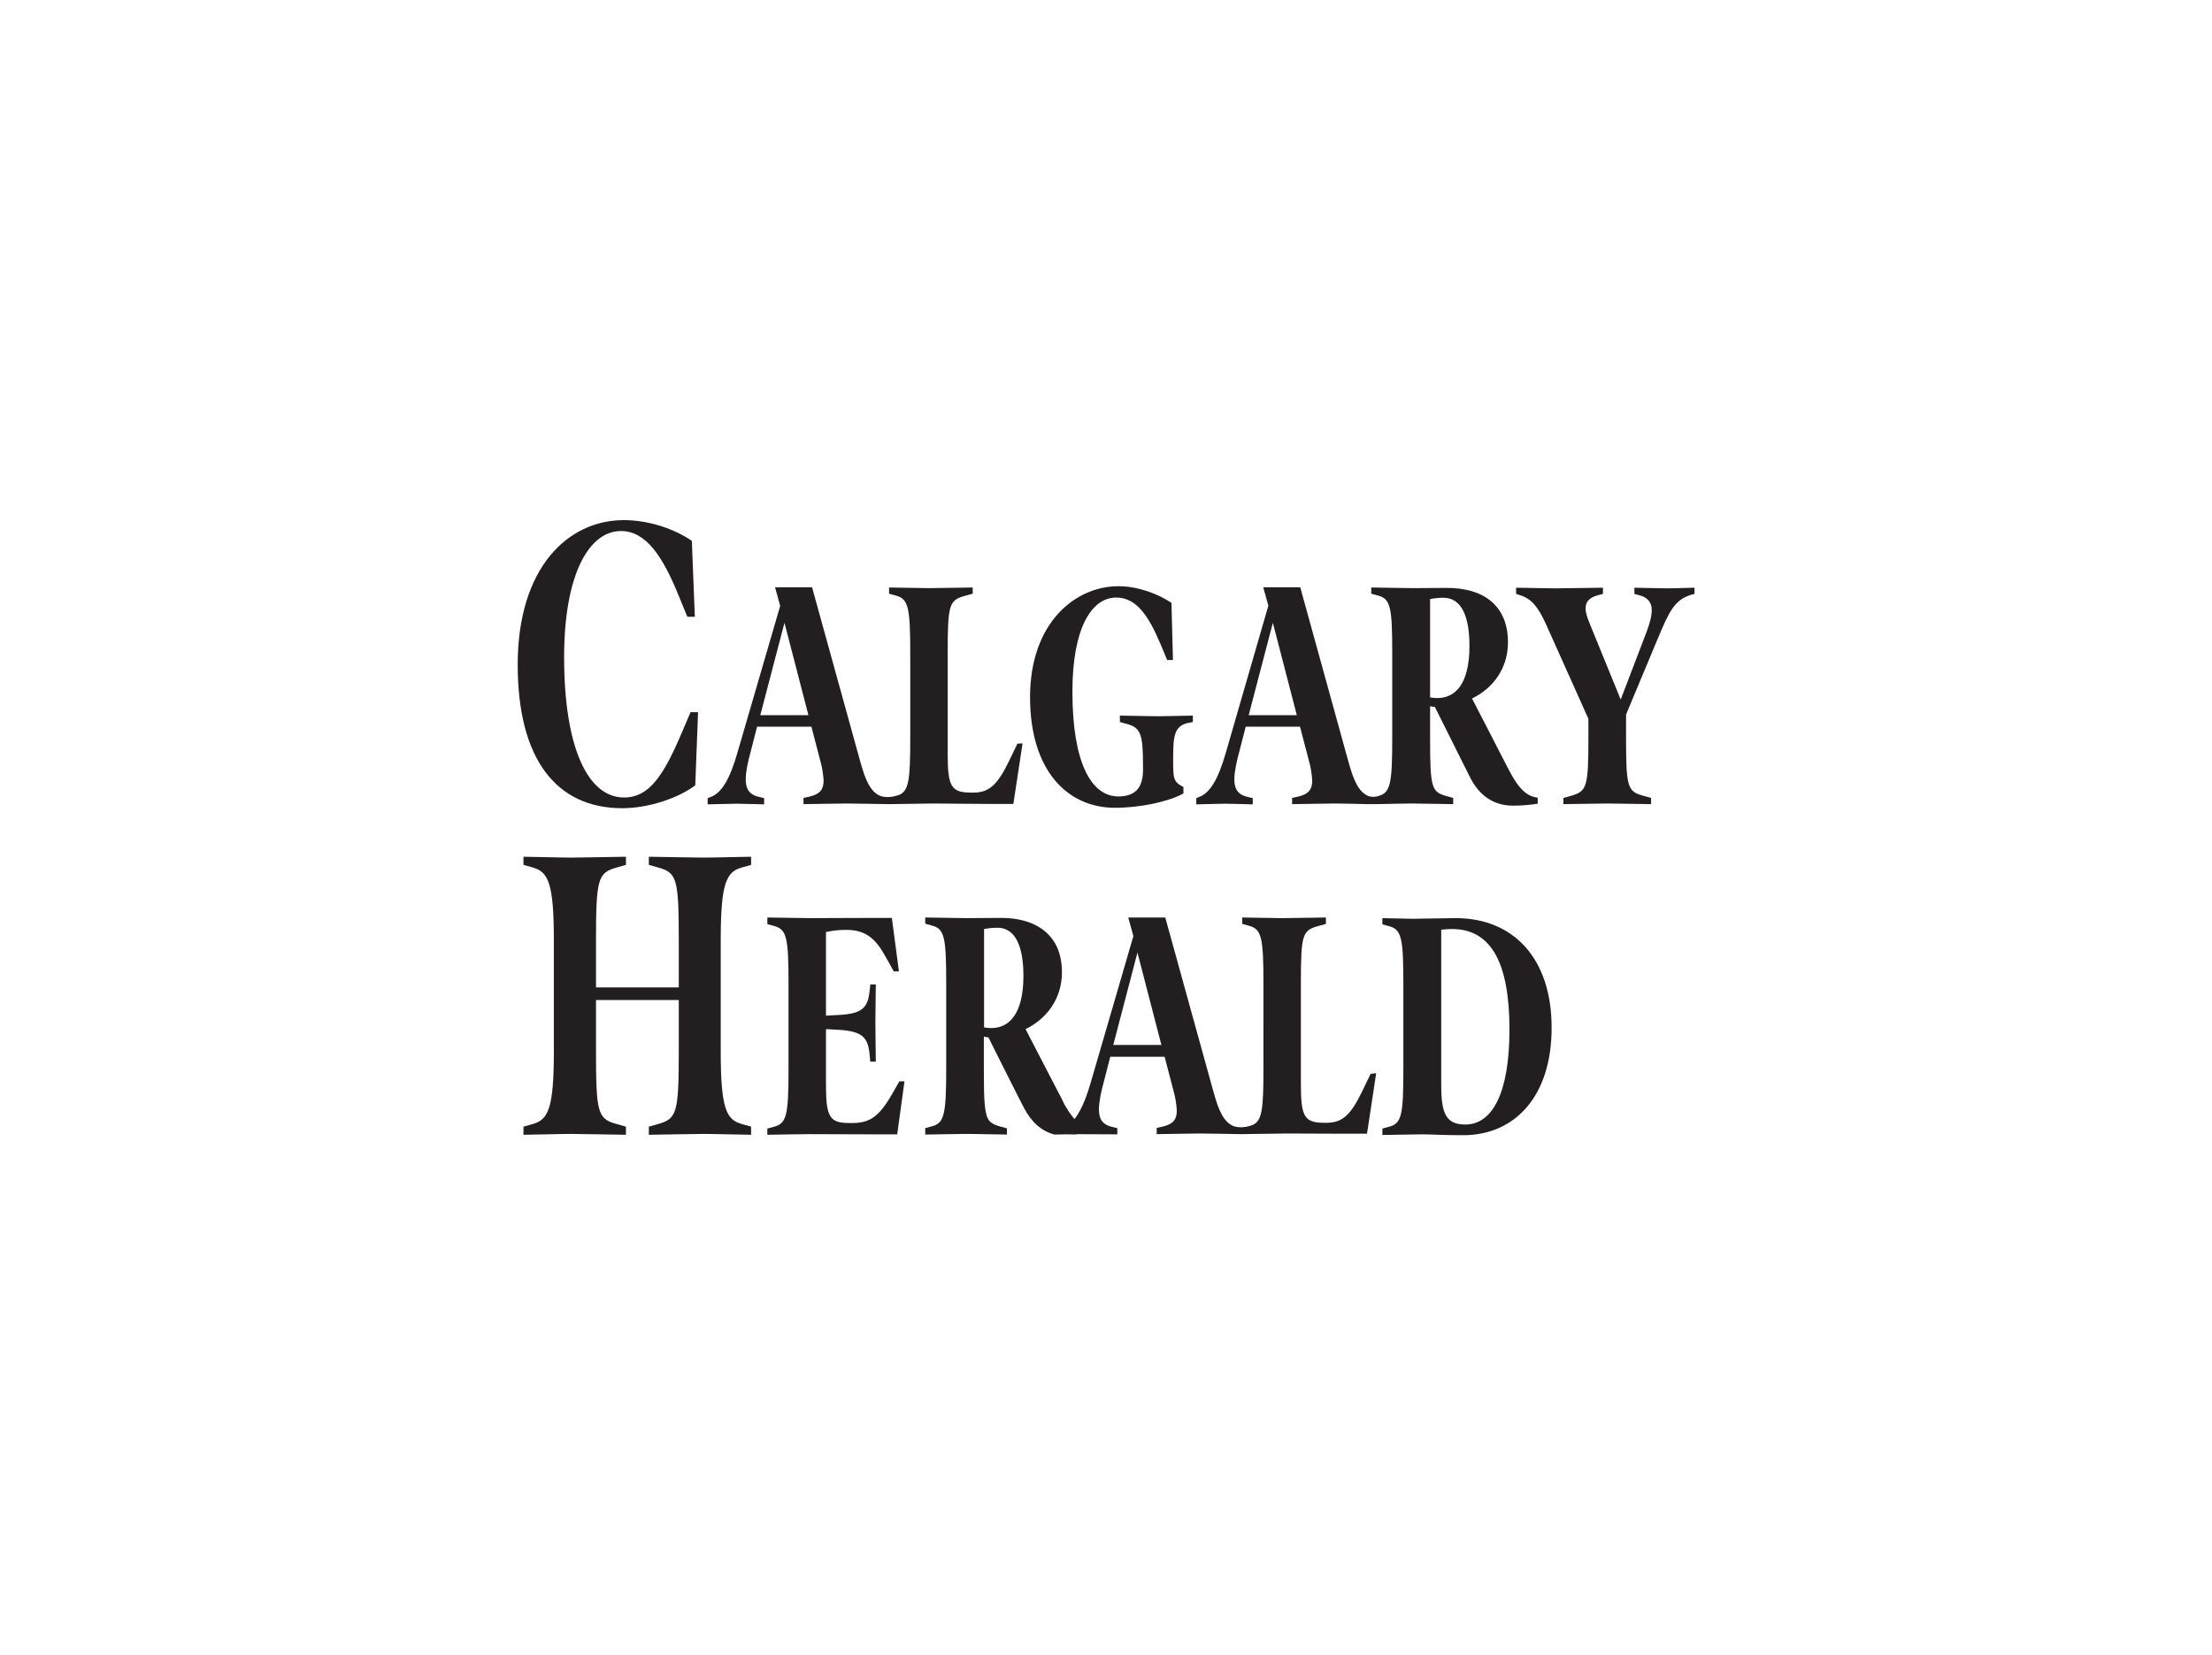 <?xml version="1.0" encoding="utf-8"?>
<!-- Generator: Adobe Illustrator 26.0.3, SVG Export Plug-In . SVG Version: 6.00 Build 0)  -->
<svg version="1.1" id="Layer_1" xmlns="http://www.w3.org/2000/svg" xmlns:xlink="http://www.w3.org/1999/xlink" x="0px" y="0px"
	 viewBox="0 0 1034 774" style="enable-background:new 0 0 1034 774;" xml:space="preserve">
<style type="text/css">
	.st0{fill:#231F20;}
</style>
<g>
	<path class="st0" d="M325,367.2c-7.6,5.8-21.6,10.7-34.1,10.7c-30.8,0-48.9-22.9-48.9-67.1c0-45.4,23.5-67.6,49.6-67.6
		c12,0,24,4.3,31.8,9.7l1.4,35.5h-3.5l-4.1-10c-7.3-17.9-15.1-30.1-26.9-30.1c-15.1,0-26.6,20.5-26.6,58.9c0,42.9,11.3,65.7,28,65.7
		c11.8,0,18.5-10.3,27-30.3l4.1-9.6h3.5L325,367.2z"/>
	<path class="st0" d="M554.6,338.2c-5.4,1.6-6.2,5.8-6.2,15.4v1.5c0,9,0,10.4,4.8,12.9v3c-6.8,3.8-20.1,6.7-32,6.7
		c-22.4,0-39.7-17.6-39.7-51.7c0-34.9,21.2-51.9,41.3-51.9c9.3,0,18.8,3.7,24.8,7.8l0.7,26.7h-2.7l-3.1-7.4
		c-5.7-13.5-11.4-21.8-20.7-21.8c-11.8,0-20.5,14.8-20.5,44c0,33,8.7,49,21.5,49c9.3,0,11.5-5.8,11.5-12.4v-2.5
		c0-14.2-1.2-17.2-7.2-18.9l-3.6-1v-3c2.2,0,13.9,0.3,17.8,0.3s13.9-0.3,16.3-0.3v3L554.6,338.2z"/>
	<path class="st0" d="M790.2,278.2c-7.3,2.4-9.8,7.4-14.9,19.5l-15.2,36.4v11.4c0,22.6,0.7,24.6,8.1,26.6l3.6,1v2.9
		c-2,0-16.6-0.3-20.5-0.3s-18.4,0.3-20.5,0.3v-2.9l3.6-1c7.3-2.1,8.1-4,8.1-26.6v-9.4l-19.9-44.4c-3.6-7.8-6.5-11.5-11.7-13.3
		l-2.2-0.7v-2.9c2,0,14.4,0.3,18.3,0.3c3.9,0,20.3-0.3,22.3-0.3v2.9l-2.3,0.6c-4.6,1.2-5.8,3.6-5.8,6.1c0,2.2,0.6,4.1,2.4,8.4
		l14,34.3l12-31.4c1.7-4.6,2.5-7.4,2.5-10.8c0-3.1-1.9-5.5-5.5-6.5l-2.6-0.7v-2.9c2,0,11.3,0.3,15.3,0.3s10.8-0.3,12.8-0.3v2.9
		L790.2,278.2z"/>
	<path class="st0" d="M328.8,530.2c-5,0-22.8,0.4-25.5,0.4v-3.8l4.6-1.3c8.5-2.5,9.4-5.3,9.4-34.1v-23.8h-38.7v23.8
		c0,28.8,0.8,31.7,9.4,34.1l4.6,1.3v3.8c-2.7,0-20.4-0.4-25.5-0.4c-5,0-19.6,0.4-22.4,0.4v-3.8l4.6-1.3c7-2.1,9.6-7.4,9.6-33.9v-52
		c0-26.5-2.6-31.8-9.6-33.9l-4.6-1.3v-3.8c2.8,0,17.4,0.4,22.4,0.4c5,0,22.8-0.4,25.5-0.4v3.8l-4.6,1.3c-8.5,2.5-9.4,5.3-9.4,34.1
		v21.9h38.7v-21.9c0-28.8-0.9-31.7-9.4-34.1l-4.6-1.3v-3.8c2.7,0,20.4,0.4,25.5,0.4s19.5-0.4,22.3-0.4v3.8l-4.6,1.3
		c-7,2.1-9.6,7.4-9.6,33.9v52c0,26.5,2.6,31.9,9.6,33.9l4.6,1.3v3.8C348.4,530.6,333.9,530.2,328.8,530.2"/>
	<path class="st0" d="M419.4,530.4h-11.2c-6,0-26.6-0.1-30.5-0.1c-3.9,0-16.8,0.3-19,0.3v-2.9l3.6-1c5.4-1.6,6.3-5.8,6.3-26.5v-40.6
		c0-20.7-0.9-24.9-6.3-26.5l-3.6-1V429c2.2,0,16.3,0.3,20,0.3s27.7-0.1,29.6-0.1h8.6l3.3,25h-2.4l-3.8-6.8
		c-4.7-8.6-9.4-12.6-18.3-12.6h-0.9c-2.9,0-5.9,0.4-8.7,1v39.1l5.7-0.3c12.4-0.6,14.1-4,14.9-13l0.1-1.3h2.6
		c0,3.3-0.2,12.3-0.2,17.6c0,5.5,0.2,15.4,0.2,18.5h-2.6l-0.1-1.3c-0.7-9-2-12.9-14.9-13.6l-5.7-0.3v25.7c0,15.4,1.6,18.2,11,18.2
		h1.4c8.4,0,12.7-3.3,18.9-14.2l3-5.3h2.4L419.4,530.4z"/>
	<path class="st0" d="M707.3,376.7L707.3,376.7z M718.8,373c-4.4-0.7-8.2-2.7-13.7-13.4l-17-33c9.7-4.7,16.8-13.9,16.8-26.3
		c0-17.3-11.6-25.4-28.4-25.4c-4.7,0-12.3,0.1-16.2,0.1s-17.1-0.3-19.3-0.3v2.9l3.6,1c5.4,1.6,6.2,5.8,6.2,26.5v40.6
		c0,20.5-0.9,24.8-6.1,26.4c-1.6,0.6-3.3,0.6-4.9,0.2c-4.6-1.9-6.9-7-9.3-15.5l-17.7-64.1l0,0l-5-18.1h-17.3l2.4,8.6L573,352
		c-3.6,12.6-7.5,18.9-12.6,20.7l-1.2,0.5v2.9c2.2,0,9.8-0.3,13.7-0.3s10.8,0.3,12.7,0.3v-2.9l-2.5-0.6c-5.1-1.2-6.1-4.5-6.1-8.2
		s1.1-8.6,2.4-13.3l2.9-11.3l25.4,0l4.1,15.7c0.9,3.1,1.4,6.2,1.6,9.4c0,4.1-1.5,6.4-6.7,7.6l-2.7,0.6v2.9c1.9,0,16.3-0.3,20.1-0.3
		c2.9,0,10.8,0.2,15.8,0.3h3.6c5.1-0.1,13.2-0.3,16.2-0.3c3.9,0,17.6,0.3,19.6,0.3v-2.9l-3.6-1c-6.5-1.9-7.2-4.1-7.2-26.6v-15.3
		c0.7,0.2,1.4,0.3,2.2,0.3l16.3,32.6c4.4,9,11.3,13.6,20.2,13.6c3.9,0,7.8-0.3,11.6-0.9L718.8,373z M583.7,334.4l11.3-43.2
		l11.2,43.2H583.7z M671.9,326.4c-1.2,0-2.3-0.1-3.4-0.3v-46c2.1-0.4,4.2-0.6,6.2-0.6c8.5,0,12.2,8.7,12.2,22.5
		C686.9,320.1,680.1,326.4,671.9,326.4L671.9,326.4z"/>
	<path class="st0" d="M475.6,347.7l-4,8.3c-5.3,10.9-9.2,14.6-16.6,14.6h-1c-9.4,0-11-2.8-11-18.2v-47.2c0-22.6,0.7-24.6,8.1-26.6
		l3.6-1v-2.9c-2,0-16.6,0.3-20.5,0.3c-3.9,0-16.5-0.3-18.6-0.3v2.9l3.6,1c5.4,1.6,6.3,5.8,6.3,26.5v40.5c0,18.9-0.7,24-5,26
		c-4.5,1.7-7.7,1-8.9,0.6c-4.6-1.9-6.9-7-9.3-15.5l-22.7-82.1h-17.3l2.4,8.7l-20,68.7c-3.6,12.6-7.5,18.9-12.6,20.7l-1.3,0.5v2.9
		c2.2,0,9.8-0.3,13.7-0.3s10.8,0.3,12.7,0.3v-2.9l-2.5-0.6c-5.1-1.2-6.1-4.5-6.1-8.2s1.1-8.6,2.4-13.3l2.9-11.3l25.4,0l4.1,15.7
		c0.9,3.1,1.4,6.2,1.6,9.4c0,4.1-1.5,6.4-6.7,7.6l-2.7,0.6v2.9c1.9,0,16.3-0.3,20.1-0.3c3.6,0,19.4,0.3,19.4,0.3
		c4,0,17.6-0.3,21.3-0.3c3.9,0,19.5,0.2,25.6,0.2h11.7l4.3-28.3L475.6,347.7z M355.4,334.4l11.3-43.2l11.2,43.2H355.4z"/>
	<path class="st0" d="M678.8,434.4c-1.7,0-3.4,0.1-5.1,0.3v73c0,13.5,2.6,18.1,11.3,18.1c12.5,0,20.6-14.5,20.6-44.4
		C705.6,450.7,697.3,434.4,678.8,434.4 M684,530.8c-10.2,0-14.2-0.4-19.2-0.4c-3.9,0-16.6,0.3-18.6,0.3v-3l3.6-1
		c5.4-1.6,6.2-5.8,6.2-26.5v-40.5c0-20.7-0.9-24.9-6.2-26.5l-3.6-1v-2.9c2.1,0,10.6,0.3,14.4,0.3c4.2,0,15.1-0.3,19.9-0.3
		c27,0,44.8,18.9,44.8,51.1C725.4,512.7,708,530.8,684,530.8"/>
	<path class="st0" d="M640.7,502.1l-4,8.3c-5.3,10.9-9.2,14.6-16.6,14.6h-1c-9.4,0-11-2.8-11-18.2v-47.2c0-22.6,0.7-24.6,8.1-26.6
		l3.6-1v-3c-2,0-16.6,0.3-20.5,0.3c-3.9,0-16.5-0.3-18.6-0.3v3l3.6,1c5.4,1.6,6.3,5.8,6.3,26.5V500c0,18.9-0.7,24-5,26
		c-4.5,1.7-7.7,1-8.9,0.6c-4.6-1.9-6.9-7-9.3-15.5l-22.7-82.1h-17.3l2.4,8.7l-20,68.7c-2.5,8.5-5.1,14.1-8,17.4
		c-0.4,0.4-0.9,0.7-1.4,0.8v5.7c9,0,20,0.1,21.9,0.1v-2.9l-2.5-0.6c-5.1-1.2-6.1-4.5-6.1-8.2s1.1-8.6,2.4-13.3l2.9-11.3l25.4,0
		l4.1,15.7c0.9,3.1,1.4,6.2,1.6,9.4c0,4.1-1.5,6.4-6.7,7.6l-2.7,0.6v2.9c1.9,0,16.3-0.3,20.1-0.3c3.6,0,19.4,0.3,19.4,0.3
		c4,0,17.6-0.3,21.3-0.3c3.9,0,19.5,0.1,25.6,0.1H639l4.3-28.3L640.7,502.1z M520.4,488.6l11.3-43.2l11.2,43.2H520.4z"/>
	<path class="st0" d="M503.5,524.5c-1.7-1.6-3.5-3.9-5.6-7.5c-0.5-0.9-1-1.9-1.5-3l-13.9-26.8l-3.1-6c9.7-4.7,17-14.1,17-26.5
		c0-5.4-1.1-10-3.2-13.6c-4.6-8-13.7-11.9-25.2-11.9c-4.7,0-12.3,0.1-16.2,0.1s-17.1-0.3-19.3-0.3v2.9l3.6,1
		c5.4,1.6,6.2,5.8,6.2,26.5V500c0,20.7-0.9,24.9-6.2,26.5l-3.6,1v3c2.2,0,14.8-0.3,18.6-0.3c0.6,0,1.3,0,2.2,0v0
		c5.3,0.1,15.7,0.3,17.4,0.3v-2.9l0,0l0,0l-3.6-1c-2-0.6-3.5-1.2-4.6-2.5c-2.3-2.8-2.6-8.7-2.6-24.1v-15.3c0.7,0.2,1.4,0.3,2.1,0.3
		c0,0,16.4,32.8,16.7,33.1c3.4,6.6,8.2,10.8,14.2,12.4c2.1-0.1,6-0.1,10.4-0.1L503.5,524.5z M463.4,480.7c-1.1,0-2.3-0.1-3.4-0.3
		v-46c2.1-0.4,4.1-0.6,6.2-0.6c2.9-0.1,5.7,1.2,7.6,3.5c0.2,0.2,0.4,0.5,0.6,0.8c0.1,0.1,0.2,0.3,0.3,0.4c2.5,3.9,3.7,10,3.7,17.8
		C478.4,474.3,471.6,480.7,463.4,480.7z"/>
</g>
</svg>

